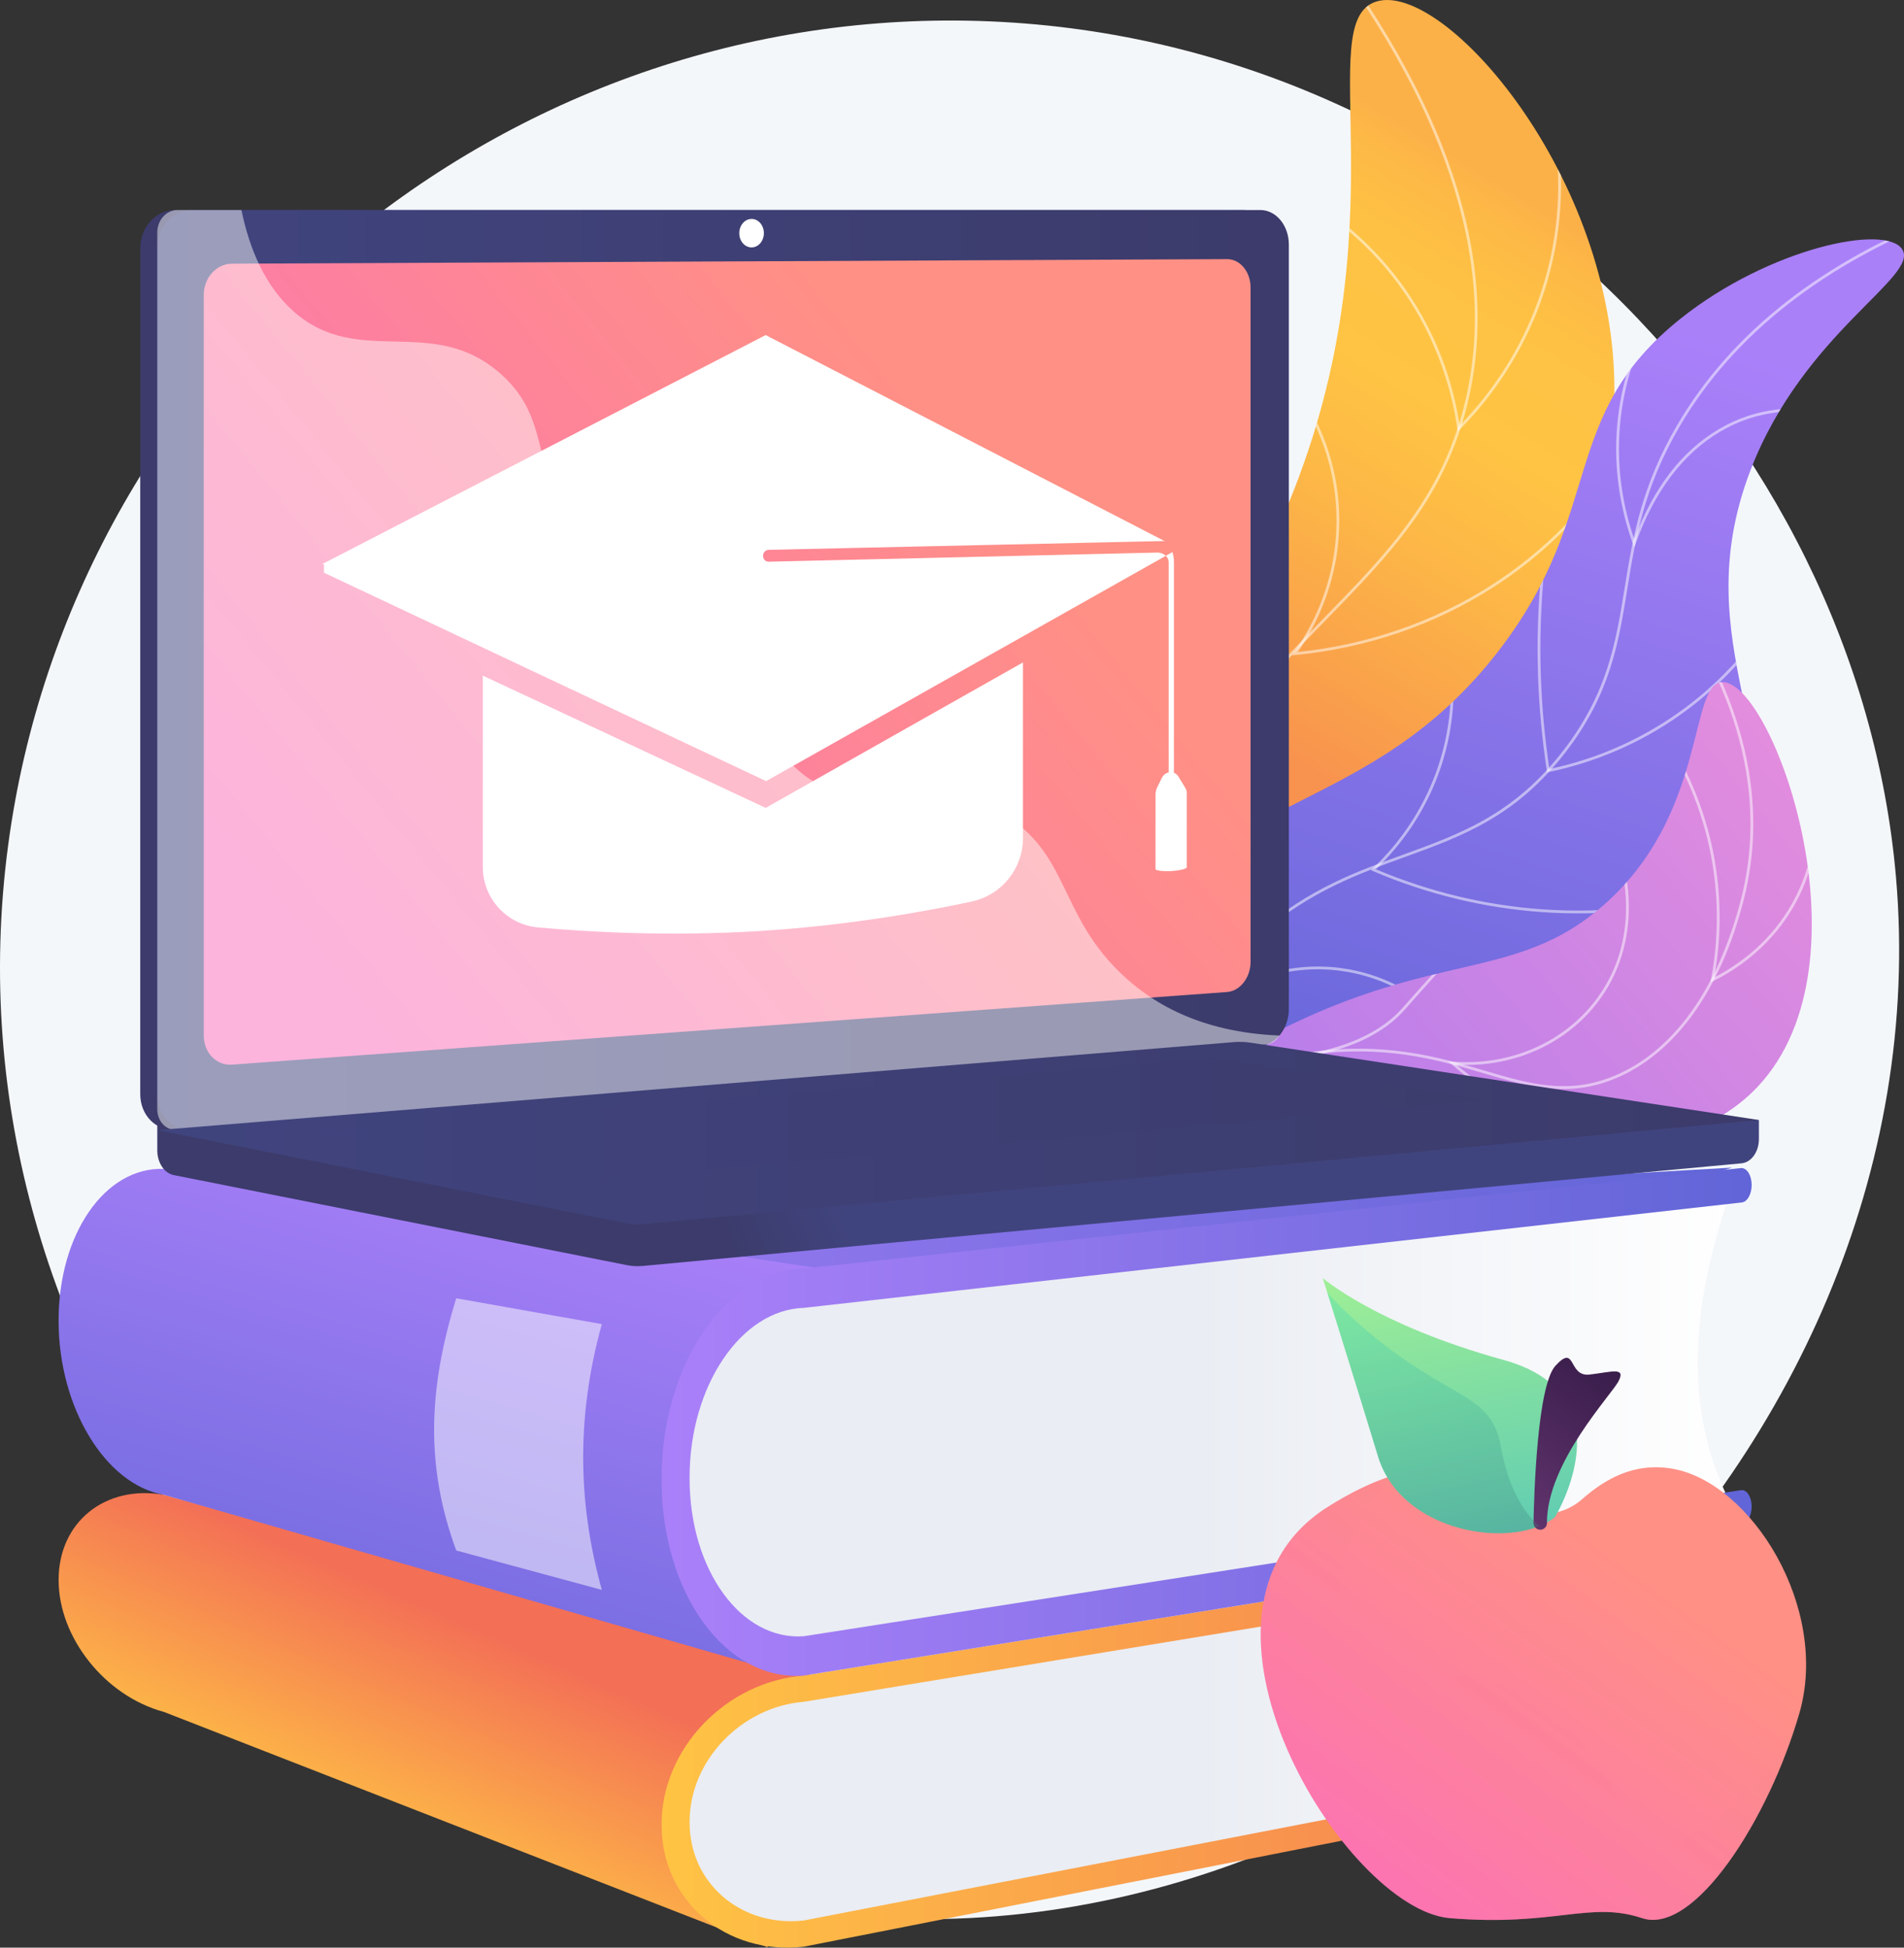 <?xml version="1.0" encoding="UTF-8"?>
<svg xmlns="http://www.w3.org/2000/svg" xmlns:xlink="http://www.w3.org/1999/xlink" viewBox="0 0 2711.26 2773.64">
  <rect x="0" y="0" width="2711.26" height="2773.64" fill="#333333" stroke="none"/>
  <defs>
    <style>
      .cls-1 {
        fill: url(#linear-gradient-15);
      }

      .cls-2 {
        fill: url(#linear-gradient-13);
      }

      .cls-3 {
        fill: url(#linear-gradient-2);
      }

      .cls-4 {
        fill: url(#linear-gradient-10);
      }

      .cls-5 {
        fill: url(#linear-gradient-12);
      }

      .cls-6 {
        fill: url(#linear-gradient-22);
      }

      .cls-6, .cls-7, .cls-8 {
        mix-blend-mode: multiply;
        opacity: .3;
      }

      .cls-7 {
        fill: url(#linear-gradient-16);
      }

      .cls-9, .cls-10, .cls-11, .cls-12 {
        fill: #fff;
      }

      .cls-10, .cls-11 {
        opacity: .5;
      }

      .cls-13 {
        fill: url(#linear-gradient-4);
      }

      .cls-14 {
        fill: url(#linear-gradient-3);
      }

      .cls-15 {
        clip-path: url(#clippath-1);
      }

      .cls-16 {
        fill: url(#linear-gradient-5);
      }

      .cls-17 {
        isolation: isolate;
      }

      .cls-18 {
        fill: url(#linear-gradient-8);
      }

      .cls-19 {
        fill: url(#linear-gradient-14);
      }

      .cls-20 {
        fill: url(#linear-gradient-20);
      }

      .cls-21 {
        fill: url(#linear-gradient-17);
      }

      .cls-22 {
        fill: url(#linear-gradient-7);
      }

      .cls-23 {
        fill: url(#linear-gradient-9);
      }

      .cls-24 {
        fill: url(#linear-gradient-11);
      }

      .cls-8 {
        fill: url(#linear-gradient-19);
      }

      .cls-25 {
        fill: url(#linear-gradient-6);
      }

      .cls-11, .cls-12 {
        mix-blend-mode: soft-light;
      }

      .cls-26 {
        fill: url(#linear-gradient-21);
      }

      .cls-27 {
        clip-path: url(#clippath-2);
      }

      .cls-12 {
        opacity: .48;
      }

      .cls-28 {
        fill: url(#linear-gradient);
      }

      .cls-29 {
        clip-path: url(#clippath);
      }

      .cls-30 {
        fill: url(#linear-gradient-18);
      }

      .cls-31 {
        fill: #f4f7fa;
      }
    </style>
    <linearGradient id="linear-gradient" x1="2173.28" y1="285.27" x2="1651.76" y2="1125.07" gradientUnits="userSpaceOnUse">
      <stop offset="0" stop-color="#fcb148"/>
      <stop offset=".05" stop-color="#fdb946"/>
      <stop offset=".14" stop-color="#fec144"/>
      <stop offset=".32" stop-color="#ffc444"/>
      <stop offset=".48" stop-color="#fdb946"/>
      <stop offset=".78" stop-color="#f99c4c"/>
      <stop offset=".87" stop-color="#f8924f"/>
      <stop offset="1" stop-color="#f8924f"/>
    </linearGradient>
    <clipPath id="clippath">
      <path class="cls-28" d="M1608.3,1738.11c-40.61-117.32-82.9-296.74-40.01-497.39,49.25-230.4,165.82-278.22,267.18-525.29,162.58-396.29,31.39-684.41,124.36-713.22,96.77-29.99,340.63,250.6,339.01,554.82-1.5,281.74-212.98,479.95-233.86,498.95-161.05,146.59-289.4,118-391.12,256.44-97.77,133.05-87.14,306.33-65.56,425.69Z"/>
    </clipPath>
    <linearGradient id="linear-gradient-2" x1="2328.85" y1="444.31" x2="1911.69" y2="1688.97" gradientUnits="userSpaceOnUse">
      <stop offset="0" stop-color="#aa80f9"/>
      <stop offset="1" stop-color="#6165d7"/>
    </linearGradient>
    <clipPath id="clippath-1">
      <path class="cls-3" d="M1613.39,1685.99c-23.3-83.52-45.81-215.47,10.51-341.78,98.26-220.36,325.88-175.53,512.47-420.45,150.5-197.54,81.82-330.9,257.21-470.36,125.87-100.09,291.36-134.87,315.04-98.49,25.46,39.11-140.36,118.4-215.8,314.41-98.16,255.06,74.63,401.39-29.91,561.3-79.51,121.63-209.12,82.32-491.7,219.36-164.29,79.67-284.08,172.29-357.82,236.02Z"/>
    </clipPath>
    <linearGradient id="linear-gradient-3" x1="2604.44" y1="1128.71" x2="1378.55" y2="2135.69" gradientUnits="userSpaceOnUse">
      <stop offset="0" stop-color="#e38ddd"/>
      <stop offset="1" stop-color="#9571f6"/>
    </linearGradient>
    <clipPath id="clippath-2">
      <path class="cls-14" d="M1602.58,1614.07c46.75-40.18,118.9-95.62,215.81-144.98,225.66-114.93,340-71.8,463.29-178.49,151.57-131.16,122.11-320.39,171.86-319.19,73.15,1.78,220.17,412.86,40.94,584.69-114.79,110.05-322.36,82.61-364.73,75.87-100.31-15.94-127.53-51.41-229.18-64.66-123.62-16.12-229.54,17.28-298,46.75Z"/>
    </clipPath>
    <linearGradient id="linear-gradient-4" x1="238.01" y1="1846.09" x2="2466.34" y2="1846.09" xlink:href="#linear-gradient-2"/>
    <linearGradient id="linear-gradient-5" x1="520.32" y1="2651.09" x2="669.41" y2="2311.99" gradientUnits="userSpaceOnUse">
      <stop offset="0" stop-color="#ffc444"/>
      <stop offset="1" stop-color="#f36f56"/>
    </linearGradient>
    <linearGradient id="linear-gradient-6" x1="978.54" y1="2471.65" x2="2467.77" y2="2471.65" gradientUnits="userSpaceOnUse">
      <stop offset=".49" stop-color="#eaedf3"/>
      <stop offset="1" stop-color="#fff"/>
    </linearGradient>
    <linearGradient id="linear-gradient-7" x1="942.11" y1="2472.36" x2="2494.32" y2="2472.36" xlink:href="#linear-gradient-5"/>
    <linearGradient id="linear-gradient-8" x1="743.17" y1="1647" x2="471.31" y2="2562.74" xlink:href="#linear-gradient-2"/>
    <linearGradient id="linear-gradient-9" y1="2020.37" y2="2020.37" xlink:href="#linear-gradient-6"/>
    <linearGradient id="linear-gradient-10" x1="942.11" y1="2025.03" x2="2494.32" y2="2025.03" xlink:href="#linear-gradient-2"/>
    <linearGradient id="linear-gradient-11" x1="1186.76" y1="1684.75" x2="1026.37" y2="1752.11" gradientUnits="userSpaceOnUse">
      <stop offset="0" stop-color="#40447e"/>
      <stop offset="1" stop-color="#3c3b6b"/>
    </linearGradient>
    <linearGradient id="linear-gradient-12" x1="971.04" y1="909.61" x2="792.89" y2="984.43" xlink:href="#linear-gradient-11"/>
    <linearGradient id="linear-gradient-13" x1="223.96" y1="953.9" x2="1835.29" y2="953.9" xlink:href="#linear-gradient-11"/>
    <linearGradient id="linear-gradient-14" x1="1359.29" y1="631.82" x2="453.95" y2="1367.73" gradientUnits="userSpaceOnUse">
      <stop offset="0" stop-color="#ff9085"/>
      <stop offset="1" stop-color="#fb6fbb"/>
    </linearGradient>
    <linearGradient id="linear-gradient-15" x1="223.96" y1="1613.77" x2="2504.65" y2="1613.77" xlink:href="#linear-gradient-11"/>
    <linearGradient id="linear-gradient-16" x1="447.62" y1="1593.08" x2="2118.67" y2="1593.08" xlink:href="#linear-gradient-11"/>
    <linearGradient id="linear-gradient-17" x1="1470.16" y1="713.25" x2="586.84" y2="1431.25" xlink:href="#linear-gradient-14"/>
    <linearGradient id="linear-gradient-18" x1="2303.7" y1="2213.35" x2="1886.82" y2="2779.56" xlink:href="#linear-gradient-14"/>
    <linearGradient id="linear-gradient-19" x1="2303.7" y1="2213.35" x2="1886.82" y2="2779.56" xlink:href="#linear-gradient-14"/>
    <linearGradient id="linear-gradient-20" x1="2031.73" y1="1773.98" x2="2143.71" y2="2306.95" gradientUnits="userSpaceOnUse">
      <stop offset="0" stop-color="#a1f094"/>
      <stop offset="1" stop-color="#4fc3ba"/>
    </linearGradient>
    <linearGradient id="linear-gradient-21" x1="2321.28" y1="1905.76" x2="2106.55" y2="2197.41" gradientUnits="userSpaceOnUse">
      <stop offset="0" stop-color="#311944"/>
      <stop offset="1" stop-color="#6b3976"/>
    </linearGradient>
    <linearGradient id="linear-gradient-22" x1="1993.62" y1="1781.99" x2="2105.6" y2="2314.96" gradientUnits="userSpaceOnUse">
      <stop offset="0" stop-color="#38e8c7"/>
      <stop offset="1" stop-color="#425f63"/>
    </linearGradient>
  </defs>
  <g class="cls-17">
    <g id="Capa_2" data-name="Capa 2">
      <g id="Illustration">
        <g>
          <path class="cls-31" d="M1394.25,29.87C701.95,8.85,102.27,525.44,11.67,1203.27c-99.06,741.11,446.15,1407.93,1117.01,1514.74,834.44,132.84,1643.79-635.67,1571.12-1469.39C2645.05,620.47,2097.99,51.24,1394.25,29.87Z"/>
          <g>
            <g>
              <path class="cls-28" d="M1608.3,1738.11c-40.61-117.32-82.9-296.74-40.01-497.39,49.25-230.4,165.82-278.22,267.18-525.29,162.58-396.29,31.39-684.41,124.36-713.22,96.77-29.99,340.63,250.6,339.01,554.82-1.5,281.74-212.98,479.95-233.86,498.95-161.05,146.59-289.4,118-391.12,256.44-97.77,133.05-87.14,306.33-65.56,425.69Z"/>
              <g class="cls-29">
                <path class="cls-10" d="M1612.26,2001.6c-79.76-319.87-64.94-595.45,44.05-819.08,65.85-135.1,152.18-223.64,228.36-301.75,92.26-94.6,171.93-176.31,203.18-315.39,44.23-196.84-31.2-421.87-224.18-668.84l3.15-2.46c193.76,247.95,269.44,474.1,224.93,672.17-31.5,140.19-111.54,222.27-204.22,317.31-75.96,77.89-162.06,166.18-227.63,300.71-108.57,222.76-123.29,497.42-43.76,816.36l-3.88.97Z"/>
                <path class="cls-10" d="M2075.74,614.56l-.57-3.97c-9.11-64.06-32.13-126.47-66.58-180.49-54.71-85.78-126.63-134.7-177.33-160.63l1.82-3.56c51.14,26.16,123.69,75.51,178.88,162.04,34.04,53.37,57.02,114.87,66.59,178.1,49.49-50.62,88.05-111.98,111.65-177.7,40.74-113.43,30.69-216.01,15.08-282.09l3.89-.92c15.73,66.6,25.86,170-15.21,284.35-24.24,67.5-64.14,130.44-115.39,182.01l-2.83,2.85Z"/>
                <path class="cls-10" d="M1839.74,933.32l2.56-3.57c24.92-34.76,65.91-107.82,60.34-206.52-5.11-90.46-47.31-154.97-72.01-185.37l3.1-2.52c25,30.78,67.73,96.08,72.9,187.66,5.46,96.66-33.18,169.01-58.55,205.49,99.3-10.14,194.77-43.16,276.37-95.63,186.97-120.22,253.1-308.83,272.86-384.34l3.87,1.01c-19.87,75.96-86.41,265.71-274.56,386.69-83.32,53.57-181.01,87-282.49,96.68l-4.37.42Z"/>
                <path class="cls-10" d="M1639.05,1229.02l-.1-1.99c-2.29-46.39-2.29-93.39,0-139.7,4.93-99.77,20.61-199.71,46.6-297.02l3.86,1.03c-25.91,97.04-41.54,196.69-46.46,296.19-2.25,45.51-2.28,91.7-.1,137.32,110.11-5.26,215.63-30.89,313.67-76.21,221.73-102.49,342.89-279.38,395.38-375.7l3.51,1.91c-52.72,96.76-174.44,274.45-397.21,377.42-99.1,45.8-205.8,71.6-317.15,76.66l-1.99.09Z"/>
              </g>
            </g>
            <g>
              <path class="cls-3" d="M1613.39,1685.99c-23.3-83.52-45.81-215.47,10.51-341.78,98.26-220.36,325.88-175.53,512.47-420.45,150.5-197.54,81.82-330.9,257.21-470.36,125.87-100.09,291.36-134.87,315.04-98.49,25.46,39.11-140.36,118.4-215.8,314.41-98.16,255.06,74.63,401.39-29.91,561.3-79.51,121.63-209.12,82.32-491.7,219.36-164.29,79.67-284.08,172.29-357.82,236.02Z"/>
              <g class="cls-15">
                <path class="cls-10" d="M1574.74,1976.73h-3.99c.32-305.06,75.45-524.03,223.3-650.86,70.32-60.32,138.46-85.01,204.35-108.88,80.99-29.35,157.5-57.07,227.91-148.39,62.95-81.64,74.68-154.19,87.11-231.01,11.45-70.77,23.29-143.96,74.78-232.08,77.21-132.16,207.26-234.01,386.53-302.73l1.43,3.73c-178.4,68.39-307.77,169.67-384.51,301.02-51.11,87.48-62.89,160.29-74.28,230.7-12.51,77.33-24.33,150.37-87.89,232.81-71.13,92.25-148.16,120.16-229.71,149.71-65.56,23.75-133.35,48.31-203.11,108.16-146.92,126.03-221.58,343.99-221.9,647.82Z"/>
                <path class="cls-10" d="M2327.09,779.81l-1.88-5.23c-17.38-48.4-25.33-98.43-23.6-148.7,4.06-118.5,61.56-205.68,95.48-247.1l3.09,2.53c-33.6,41.03-90.56,127.38-94.58,244.7-1.64,47.95,5.6,95.69,21.53,141.97,27.18-73,67.75-125.77,120.64-156.87,55.57-32.67,106.19-31.25,159.79-29.74,33.13.93,67.39,1.9,103.28-5.84,109.89-23.68,206.54-124.38,287.26-299.3l3.63,1.67c-81.28,176.11-178.86,277.56-290.04,301.53-36.36,7.84-70.88,6.86-104.24,5.92-53-1.5-103.07-2.91-157.65,29.19-53.32,31.35-93.97,85.19-120.82,160.02l-1.88,5.23Z"/>
                <path class="cls-10" d="M2203.04,1099.91l-.32-2.08c-6.93-45.35-11.18-91.53-12.64-137.28-3.12-97.74,6.33-196.23,28.08-292.72l3.9.88c-21.68,96.16-31.1,194.31-27.99,291.72,1.43,44.89,5.57,90.2,12.28,134.72,66.12-14.03,127.49-40.7,182.42-79.29,83.53-58.68,131.8-131.47,157.58-182.21l3.56,1.81c-25.99,51.14-74.64,124.52-158.84,183.66-55.96,39.3-118.53,66.34-185.97,80.37l-2.06.43Z"/>
                <path class="cls-10" d="M2247.46,1300.75c-16.51,0-33.34-.56-50.48-1.73-82.93-5.69-164.39-25.39-242.09-58.56l-2.81-1.2,2.23-2.09c39.96-37.55,71.04-84.31,89.87-135.22,15.45-41.75,22.77-85.66,21.77-130.5l3.99-.09c1.01,45.35-6.4,89.75-22.02,131.97-18.7,50.54-49.32,97.03-88.66,134.64,76.45,32.27,156.51,51.46,238,57.06,181.47,12.45,328.63-45.01,420.13-95.41l1.93,3.5c-83.33,45.9-212.6,97.63-371.85,97.63Z"/>
                <path class="cls-10" d="M2075.61,1477.63c-21.92-26.65-69.83-73.93-144.42-91.05-130.7-30.01-232.92,58.17-244.14,68.33l-3.63,3.28.29-4.88c2.83-46.99,11.65-93.29,26.22-137.61,24.68-75.05,64.98-143.14,119.79-202.41l2.93,2.71c-54.42,58.84-94.43,126.45-118.93,200.95-13.97,42.49-22.62,86.81-25.72,131.81,22.15-18.86,120.51-94.43,244.07-66.07,75.74,17.39,124.36,65.36,146.61,92.41l-3.09,2.54Z"/>
              </g>
            </g>
            <g>
              <path class="cls-14" d="M1602.58,1614.07c46.75-40.18,118.9-95.62,215.81-144.98,225.66-114.93,340-71.8,463.29-178.49,151.57-131.16,122.11-320.39,171.86-319.19,73.15,1.78,220.17,412.86,40.94,584.69-114.79,110.05-322.36,82.61-364.73,75.87-100.31-15.94-127.53-51.41-229.18-64.66-123.62-16.12-229.54,17.28-298,46.75Z"/>
              <g class="cls-27">
                <g>
                  <path class="cls-10" d="M1547.04,1649.44l-2.44-3.16c133.83-103.51,267.51-154.96,397.38-152.82,70.01,1.14,124.41,17.19,172.41,31.36,63.17,18.64,117.73,34.73,183.71,7.59,84.24-34.67,148.59-124.31,181.2-252.42,52.24-205.26-63.41-376.6-100.09-424.23l3.16-2.44c36.97,47.99,153.48,220.65,100.8,427.65-32.92,129.36-98.11,219.97-183.54,255.12-67.28,27.69-122.46,11.4-186.36-7.45-47.75-14.09-101.88-30.07-171.35-31.19-128.87-2.15-261.78,49.04-394.87,151.98Z"/>
                  <path class="cls-10" d="M2435.63,1399.14l.75-3.94c11.14-58.82,11.14-118.36,0-176.95-12.27-64.56-38.61-127.38-76.18-181.67l3.28-2.27c37.88,54.74,64.44,118.08,76.82,183.19,10.98,57.77,11.22,116.45.74,174.47,31.58-16.24,74.26-45.74,105.4-95.99,66.4-107.14,27.91-225.06,19.52-247.6l3.74-1.39c8.5,22.86,47.51,142.38-19.87,251.1-32.83,52.98-78.27,83.23-110.61,99.27l-3.6,1.78Z"/>
                  <path class="cls-10" d="M2351.23,1622.97c-41.31,0-85.86-5.68-131.73-20.54-55.81-18.08-107.23-47.4-152.85-87.15l-4.57-3.98,6.04.49c87.63,7.01,169.73-32.02,214.19-101.92,47.49-74.66,31.8-154.88,25.86-177.69l3.87-1.01c6.04,23.2,22,104.81-26.36,180.84-44.24,69.55-124.99,109.14-211.86,104.17,44.07,37.41,93.47,65.14,146.91,82.45,152.15,49.28,289.61-3.27,341.64-28.16l1.72,3.6c-36.79,17.59-115.93,48.9-212.86,48.9Z"/>
                  <path class="cls-10" d="M2128.99,1720.79c-21.41-45.82-72.36-129.76-173.02-177.14-42.36-19.94-88.18-30.95-136.18-32.74l-.12-3.99c80.37-7.84,138.87-30.58,173.88-67.58,3.15-3.33,7.22-7.94,13.39-14.92,8.29-9.39,20.83-23.58,40.07-44.74,19.21-21.13,38.65-42.12,57.77-62.39l2.91,2.74c-19.11,20.25-38.53,41.22-57.72,62.33-19.23,21.15-31.75,35.32-40.03,44.7-6.19,7.01-10.28,11.64-13.48,15.02-32.45,34.3-84.46,56.55-154.78,66.28,40.66,3.91,79.59,14.53,116,31.67,101.79,47.92,153.29,132.76,174.93,179.06l-3.62,1.69Z"/>
                </g>
              </g>
            </g>
          </g>
          <g>
            <polygon class="cls-13" points="238.01 1666 1293.95 1730.35 2466.34 1662.79 1310.03 2029.39 238.01 1666"/>
            <g>
              <path class="cls-16" d="M1092.79,2773.09l-859.23-335.08c-84.46-22.73-150.09-106.42-150.09-187.58v-.89c0-81.16,65.62-135.61,150.09-120.71l920.08,256.56-60.84,387.69Z"/>
              <g>
                <path class="cls-25" d="M2467.77,2494.22l-1334.57,260.7c-84.88,9.48-154.66-49.71-154.66-132.34v-56.05c0-82.63,69.78-155.16,154.66-161.92l1334.57-217.23c-59.96,111.63-73.8,216.07,0,306.84Z"/>
                <path class="cls-22" d="M2479.57,2509.25l-1335.01,263.06c-110.71,12.55-202.45-64.99-202.45-173.08v-1.19c0-108.1,91.74-203.19,202.45-211.83l1335.01-215.09c8.16-.64,14.76,6.16,14.76,15.17s-6.6,16.86-14.76,17.52l-1335.01,219.73c-89.06,7.25-162.6,83.87-162.6,170.69v1.18c0,86.82,73.54,149.37,162.6,139.57l1335.01-258.43c8.16-.9,14.76,5.68,14.76,14.7s-6.6,17.07-14.76,17.99Z"/>
              </g>
            </g>
            <g>
              <path class="cls-18" d="M1128.02,2386.31l-894.47-257.47c-84.46-14.9-150.09-125.61-150.09-247.47v-1.34c0-121.86,65.62-218.56,150.09-215.42l947.6,143.8-53.14,577.9Z"/>
              <g>
                <path class="cls-23" d="M2467.77,2147.47l-1258.62,205.84c-126.16,9.52-230.6-83.18-230.6-207.24v-84.16c0-124.06,104.45-227.48,230.6-230.92l1258.62-144.23c-60.16,167.27-73.6,323.91,0,460.72Z"/>
                <path class="cls-4" d="M2479.57,2171.12l-1335.01,215.09c-110.71,8.63-202.45-116.26-202.45-278.57v-1.78c0-162.31,91.74-296.63,202.45-299.39l1335.01-143.05c8.16-.2,14.76,10.6,14.76,24.14s-6.6,24.7-14.76,24.95l-1335.01,150.02c-89.06,2.67-162.6,110.93-162.6,241.29v1.78c0,130.36,73.54,231.06,162.6,224.57l1335.01-208.12c8.16-.59,14.76,9.9,14.76,23.43s-6.6,25.02-14.76,25.65Z"/>
              </g>
            </g>
            <path class="cls-11" d="M857.03,2264.18l-207.36-56.13c-43.62-119.06-40.34-228.43,0-359.15l207.36,36.76c-38.29,137.56-32.49,262.15,0,378.51Z"/>
          </g>
          <g>
            <path class="cls-24" d="M2504.65,1595.01l-2280.69-22v65.09c0,17.67,9.95,32.69,23.42,35.36l644.91,128.17c7.65,1.52,15.42,1.92,23.14,1.2l1564.44-146.13c13.97-1.3,24.78-16.37,24.78-34.52v-27.17Z"/>
            <g>
              <path class="cls-5" d="M1770.47,1489.5l-1521.41,119.07c-27.22,2.13-49.36-20.51-49.36-50.57V353.53c0-30.06,22.14-54.44,49.36-54.44h1521.41c22.43,0,40.56,22.03,40.56,49.21v1088.82c0,27.18-18.13,50.63-40.56,52.38Z"/>
              <path class="cls-2" d="M1794.73,1489.5l-1521.41,119.07c-27.23,2.13-49.36-20.51-49.36-50.57V353.53c0-30.06,22.14-54.44,49.36-54.44h1521.41c22.43,0,40.56,22.03,40.56,49.21v1088.82c0,27.18-18.13,50.63-40.56,52.38Z"/>
              <path class="cls-19" d="M1747.33,1412.73l-1417.03,103.43c-22.15,1.62-40.16-16.97-40.16-41.51V420.14c0-24.54,18-44.52,40.16-44.62l1417.03-6.49c18.5-.09,33.47,17.97,33.47,40.32v960.47c0,22.35-14.97,41.57-33.47,42.92Z"/>
              <path class="cls-9" d="M1087.75,332.03c0,11.19-7.83,20.29-17.5,20.32-9.68.03-17.54-9.03-17.54-20.25s7.86-20.32,17.54-20.32c9.67,0,17.5,9.06,17.5,20.25Z"/>
              <path class="cls-12" d="M1428.17,1159.15c-117.29-69.89-209.51,18.67-298.51-68.7-53.96-52.97-27.47-92.47-93.86-171.63-73.54-87.67-121.41-58.2-195.32-137.11-93.45-99.77-46.71-177.4-127.2-249.03-97.65-86.9-202.96-6.47-295.91-89.81-40.09-35.95-62.09-88.2-73.58-143.78h-90.95c-15.94,0-28.88,14.31-28.88,31.95v1248.54c0,17.65,12.94,30.93,28.88,29.68l1550.56-121.89c7.61-.6,14.36-5.52,18.69-12.65-113.51-4.58-183.24-46.72-227.81-90.28-87.2-85.22-72.08-169.26-166.11-225.29Z"/>
            </g>
            <path class="cls-1" d="M1756.76,1484.1l-1532.81,125.33,668.33,132.82c7.65,1.52,15.42,1.92,23.14,1.2l1589.22-148.44-723.51-110.06c-8.09-1.23-16.25-1.52-24.38-.85Z"/>
            <polygon class="cls-7" points="447.62 1612.58 1723.72 1506.68 2118.67 1566.28 853.55 1679.47 447.62 1612.58"/>
            <g>
              <polygon class="cls-9" points="1668.29 775.7 1386.21 630.01 1090.3 477.17 459.29 803.09 461.3 804.03 461.3 815.6 1090.91 1112.41 1667.73 787.23 1667.73 776.18 1667.43 776.19 1668.29 775.7"/>
              <path class="cls-9" d="M1456.71,943.34l-366.4,207.18-402.83-188.35v272.51c0,44.66,34.01,82,78.49,86.06,72.07,6.58,186.92,13.07,315.31,5.16,124.99-7.71,234.46-27.39,302.44-42.03,42.6-9.17,72.99-46.85,72.99-90.43v-250.11Z"/>
              <path class="cls-9" d="M1667.95,1200.48c-4.06.22-3.71-3.39-3.71-7.83v-391.45c0-8.85-8.24-14.47-16.37-14.28l-553.3,12.98c-4.42.1-8.01-3.64-8.01-8.27s3.59-8.53,8.01-8.63l553.3-12.3c16.25-.36,23.78,12.62,23.78,30.32v391.23c0,4.43.35,8.01-3.71,8.23Z"/>
              <path class="cls-21" d="M1679.7,780.54c-3.76-7.27,1.5-10.57-8.04-10.36l-577.09,12.83c-4.42.1-8.01,4-8.01,8.63s3.59,8.37,8.01,8.27l553.3-12.98c4.51-.11,9.05,1.58,12.2,4.61l7.66-4.32,11.97-6.69Z"/>
              <path class="cls-9" d="M1685.56,1118.22l-7.22-11.79c-2.39-4.49-7.36-7.07-12.21-6.76-4.86.32-9.52,3.51-11.78,8.31l-6.38,12.97c-1.47,3.13-2.53,6.59-2.53,10.05v106.64c0,2.29,11.11,3.5,22.29,2.86,11.16-.65,22.22-3.14,22.22-5.42v-106.58c0-3.68-2.73-7.16-4.39-10.28Z"/>
            </g>
          </g>
          <g>
            <path class="cls-30" d="M2252.65,2135.18c-33.98,29.81-85.22,27.39-116.81-4.94-39.38-40.3-113.24-67.65-245.62,16.12-236.44,149.64,24.89,572.9,174.22,585.27,149.33,12.37,199.11-24.81,273.77,0,74.67,24.81,180.44-141.23,224-291.54,43.55-150.31-68.44-328.74-180.44-348.41-55.12-9.68-96.68,15.04-129.12,43.51Z"/>
            <path class="cls-8" d="M2447.82,2588.53l-56.86,35.16c-56.86,35.16-80.71-101.52-185.26-187.38-104.55-85.86-309.99-24.05-298.98-171.65,5.49-73.58,42.43-127.8,78.1-163.68-27.61,8.36-58.97,22.85-94.58,45.38-236.44,149.64,24.89,572.9,174.22,585.27,149.33,12.37,199.11-24.81,273.77,0,64.1,21.3,151.14-98.08,202.04-227.4l-92.45,84.3Z"/>
            <path class="cls-20" d="M2214.23,2160.45s106.88-174.09-73.54-223.86c-180.42-49.77-257.16-116.55-257.16-116.55,0,0,45.62,145.1,78.81,254.22,33.18,109.12,192.71,133.78,251.89,86.2Z"/>
            <path class="cls-26" d="M2263.46,1957.53c-31.11,3.59-18.66-45.07-48.49-12.6-25.96,28.26-30.54,183.94-31.29,223.83-.1,5.19,3.95,9.5,9.14,9.74h0c5.47.25,10.03-4.12,10.01-9.59-.39-85.77,92.13-182.57,102.11-202.24,10.37-20.45-10.37-12.73-41.48-9.14Z"/>
            <path class="cls-6" d="M2136.96,2059.2c-14.12-78.19-74.66-63.78-197.01-169.55-19.72-17.04-36.13-33.3-49.82-48.6,13.83,44.12,46.7,149.3,72.21,233.21,29.59,97.3,159.63,127.45,229.41,99.1-23.06-20.4-44.16-55.26-54.79-114.15Z"/>
          </g>
        </g>
      </g>
    </g>
  </g>
</svg>
